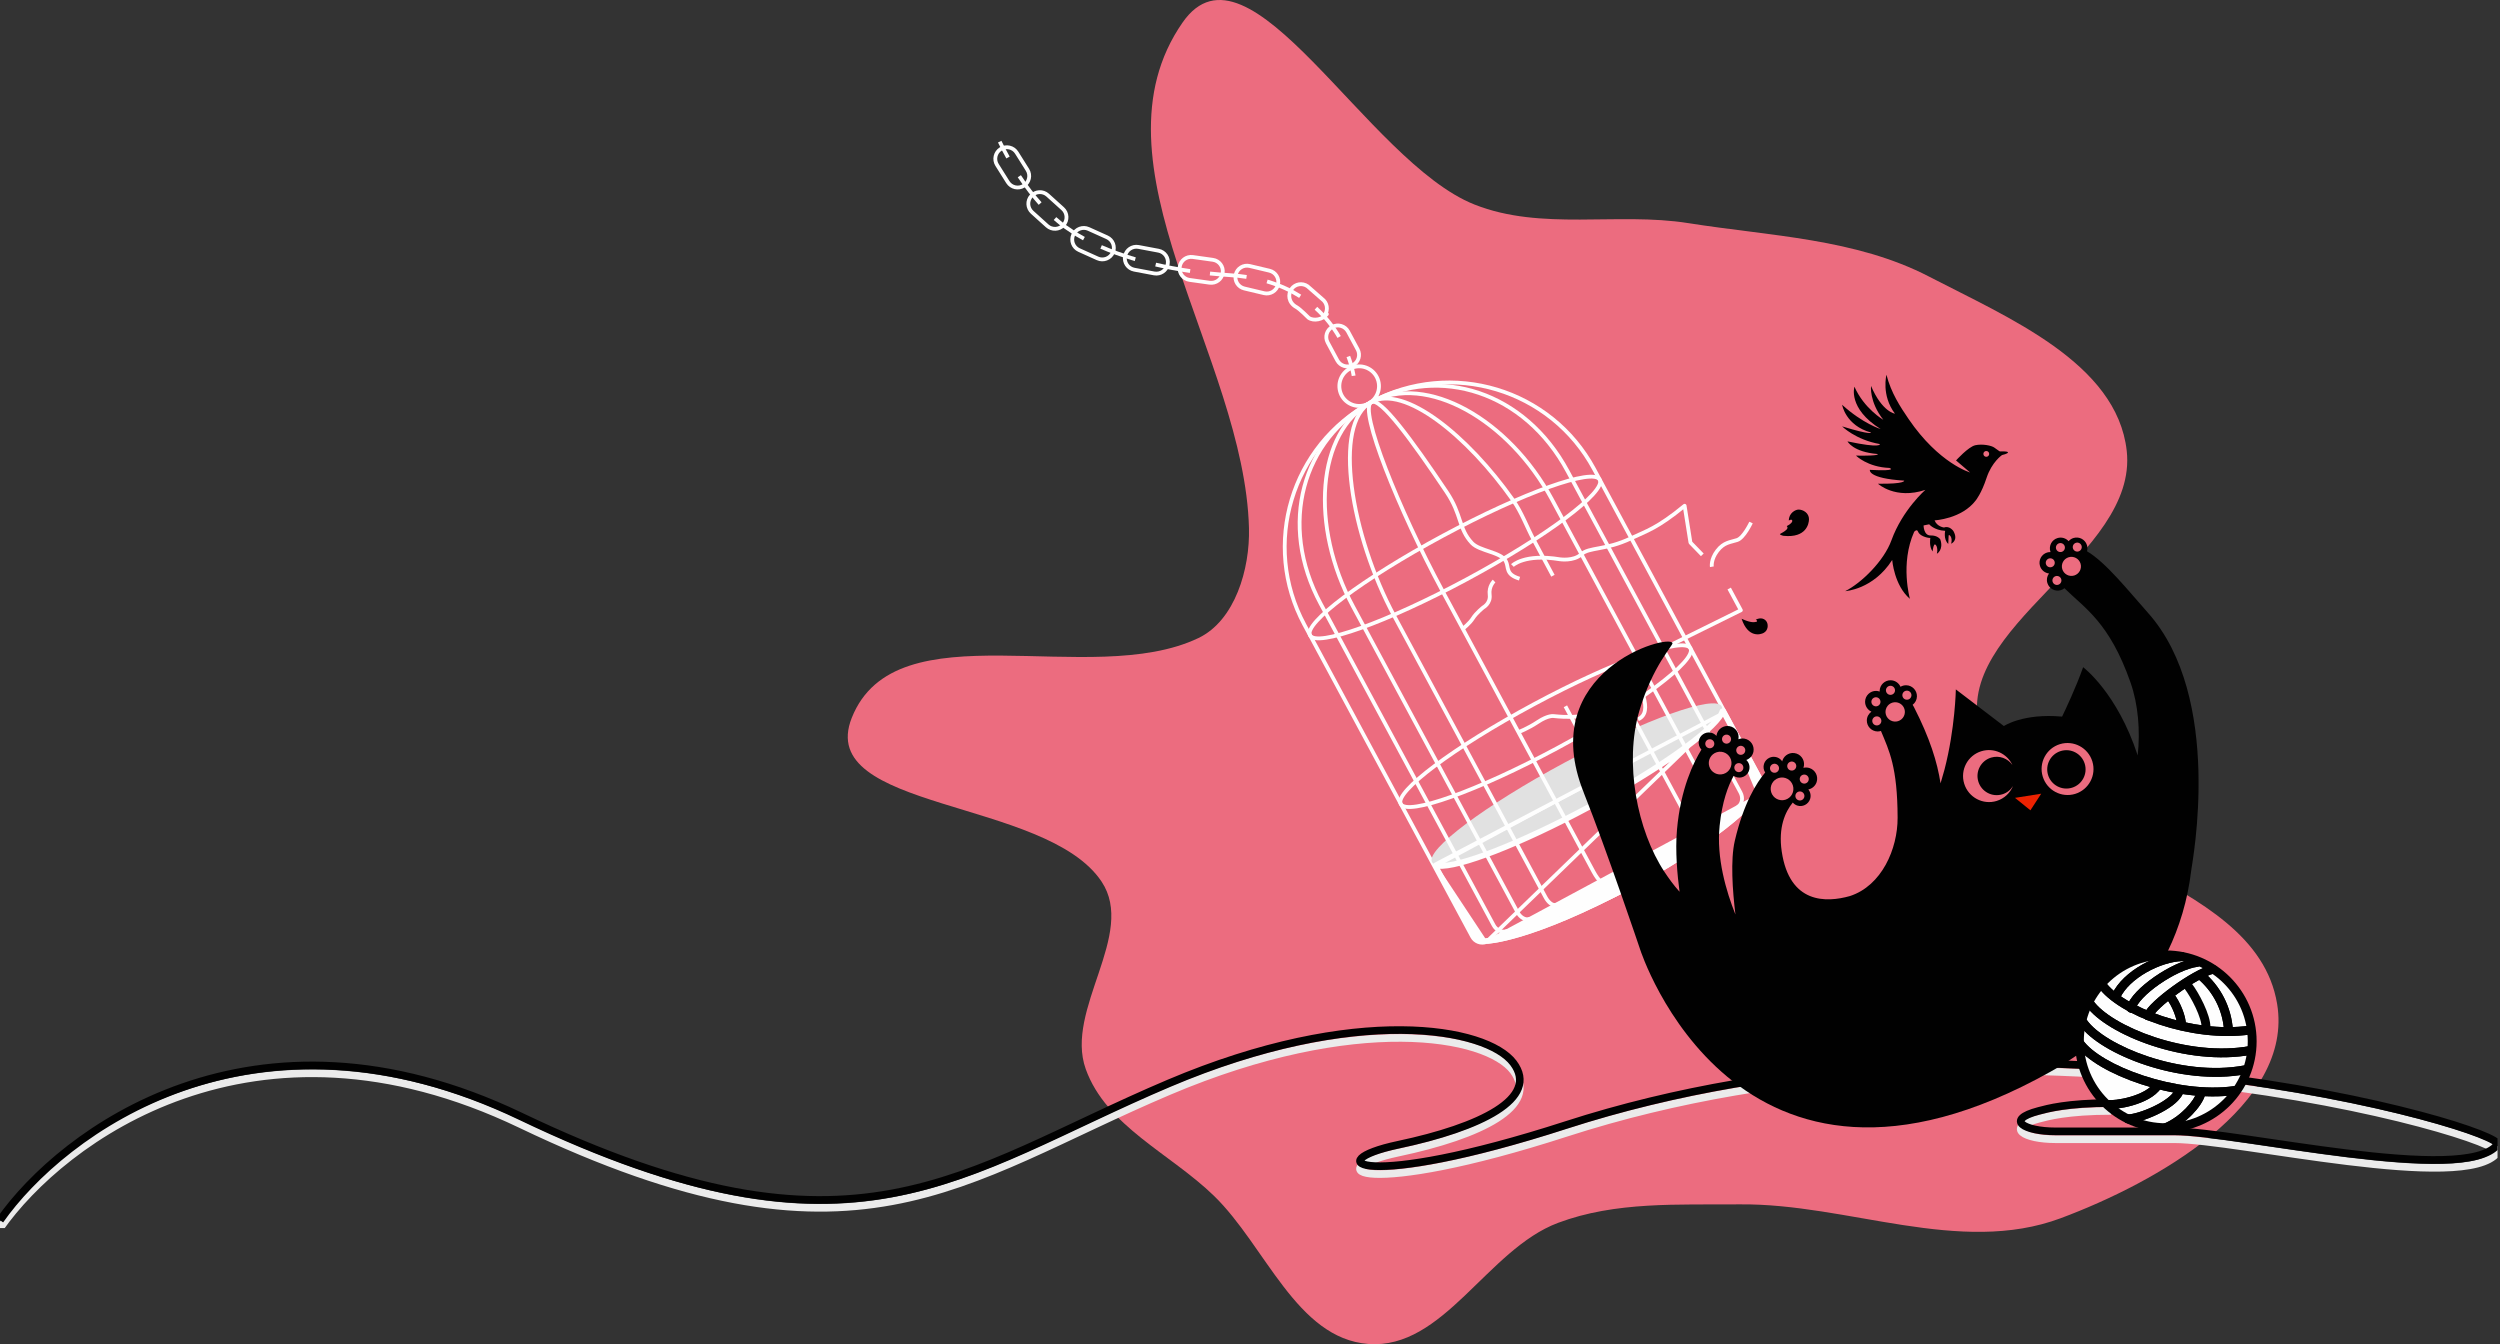 <svg width="982" height="528" viewBox="0 0 982 528" fill="none" xmlns="http://www.w3.org/2000/svg">
<rect x="0" y="0" width="982" height="528" fill="#333333" stroke="none"/>
<path fill-rule="evenodd" clip-rule="evenodd" d="M579.154 80.332C605.522 90.796 635.2 83.206 663.219 87.653C695.39 92.758 728.892 93.669 757.8 108.681C788.654 124.704 831.515 142.508 835.376 177.056C839.988 218.32 766.748 246.17 777.642 286.236C791.68 337.864 885.722 341.543 894.453 394.328C901.016 434.01 847.13 464.452 809.444 478.516C769.726 493.339 725.853 472.679 683.46 473.071C659.314 473.293 634.61 471.851 612.003 480.338C584.159 490.792 567.064 530.222 537.412 527.902C509.284 525.701 497.109 489.447 476.892 469.768C459.811 453.141 434.505 442.357 426.473 419.915C418.102 396.527 446.472 366.966 432.699 346.293C410.83 313.465 320.005 318.621 334.573 281.965C351.918 238.323 428.33 270.867 470.716 250.637C485.129 243.757 491.006 223.46 490.598 207.496C488.879 140.148 426.04 64.094 464.541 8.807C490.496 -28.464 536.936 63.578 579.154 80.332Z" fill="#EC6C7F"/>
<g clip-path="url(#clip0_4012_3454)">
<path d="M0 482.389C24.305 447.786 99.239 391.184 204.533 441.606C336.15 504.635 376.585 463.643 459.117 428.63C532.65 397.435 583.938 406.683 594.443 420.597C604.947 434.511 581.466 445.932 549.334 452.729C517.202 459.526 534.922 470.937 615.143 445.005C790.015 388.476 985.478 446.848 980.954 452.729C968.595 468.795 878.687 447.487 853.971 447.487H807.317C795.268 447.487 787.235 443.015 800.829 439.454C804.228 438.564 811.952 436.365 829.254 436.365" stroke="#EBEBEB" stroke-width="3"/>
<path d="M0 479.3C24.305 444.696 99.239 388.094 204.533 438.517C336.15 501.545 376.585 460.553 459.117 425.54C532.65 394.346 583.938 403.594 594.443 417.507C604.947 431.421 581.466 442.842 549.334 449.64C517.202 456.437 534.922 467.848 615.143 441.915C790.015 385.386 985.478 443.759 980.954 449.64C968.595 465.706 878.687 444.398 853.971 444.398H807.317C795.268 444.398 787.235 439.925 800.829 436.365C804.228 435.475 811.952 433.275 829.254 433.275" stroke="#010101" stroke-width="3"/>
<path d="M690.71 312.563C690.71 312.563 680.23 326.986 641.427 347.839C600.626 369.771 583.858 369.987 583.858 369.987C581.748 370.805 579.345 369.916 578.281 367.917L512.343 245.358C495.459 213.958 507.231 174.834 538.654 157.941C570.08 141.062 609.229 152.816 626.126 184.214L692.066 306.787C693.144 308.783 692.559 311.259 690.726 312.575L690.71 312.563Z" stroke="#FEFEFE" stroke-width="1.5" stroke-miterlimit="10" stroke-linejoin="round"/>
<path d="M624.006 316.638C655.427 299.752 678.829 282.216 676.276 277.47C673.723 272.724 646.182 282.566 614.761 299.452C583.34 316.338 559.938 333.874 562.491 338.62C565.044 343.366 592.586 333.524 624.006 316.638Z" fill="#E1E1E1"/>
<path d="M673.994 321.557C673.994 321.557 667.947 333.599 641.287 347.918C613.259 362.99 600.587 360.992 600.587 360.992C599.091 361.473 597.165 360.339 596.086 358.343L531.449 238.203C514.565 206.803 517.068 169.539 538.654 157.941C560.24 146.343 592.737 164.808 609.619 196.194L674.258 316.348C675.337 318.344 675.211 320.564 673.994 321.557Z" stroke="#FEFEFE" stroke-width="1.5" stroke-miterlimit="10" stroke-linejoin="round"/>
<path d="M682.818 316.803C682.818 316.803 674.427 330.105 641.364 347.878C606.583 366.571 591.749 365.748 591.749 365.748C589.92 366.408 587.748 365.398 586.684 363.399L518.787 237.205C501.904 205.806 511.867 172.337 538.654 157.941C565.427 143.547 598.88 153.697 615.764 185.097L683.661 311.291C684.739 313.287 684.371 315.644 682.832 316.801L682.818 316.803Z" stroke="#FEFEFE" stroke-width="1.5" stroke-miterlimit="10" stroke-linejoin="round"/>
<path d="M535.136 159.351C539.379 158.658 542.257 154.66 541.566 150.421C540.874 146.181 536.874 143.305 532.631 143.998C528.388 144.69 525.51 148.688 526.202 152.928C526.893 157.167 530.893 160.043 535.136 159.351Z" stroke="#FEFEFE" stroke-width="1.5" stroke-miterlimit="10" stroke-linejoin="round"/>
<path d="M633.694 267.314L663.252 322.251C664.331 324.247 664.502 326.322 663.654 327.101C663.654 327.101 660.334 337.667 641.183 347.963C621.044 358.782 610.898 355.438 610.898 355.438C609.787 355.717 608.141 354.426 607.077 352.428L547.655 241.963C530.771 210.563 523.139 166.265 538.652 157.927C551.59 150.971 576.537 171.239 594.265 196.374C597.783 201.369 599.672 206.881 602.473 212.091L609.992 226.152" stroke="#FEFEFE" stroke-width="1.5" stroke-miterlimit="10" stroke-linejoin="round"/>
<path d="M614.89 277.428L644.448 332.365C645.526 334.361 646.184 336.175 646.002 336.595C646.002 336.595 647.359 344.658 641.031 348.057C634.369 351.637 628.566 345.956 628.566 345.956C628.107 345.878 626.962 344.324 625.883 342.328L566.461 231.863C549.578 200.463 533.529 160.685 538.652 157.927C542.213 156.01 554.527 172.811 568.225 193.23C574.336 202.327 572.832 207.627 578.177 213.313C581.177 216.499 589.504 216.811 591.452 220.378C592.782 222.807 591.144 225.58 596.874 227.305" stroke="#FEFEFE" stroke-width="1.5" stroke-miterlimit="10" stroke-linejoin="round"/>
<path d="M576.097 227.585C607.518 210.699 630.92 193.163 628.367 188.417C625.814 183.672 598.272 193.513 566.851 210.4C535.43 227.286 512.028 244.822 514.581 249.567C517.135 254.313 544.676 244.471 576.097 227.585Z" stroke="#FEFEFE" stroke-width="1.5" stroke-miterlimit="10" stroke-linejoin="round"/>
<path d="M611.738 293.836C643.159 276.95 666.561 259.414 664.008 254.668C661.455 249.922 633.913 259.764 602.492 276.65C571.071 293.536 547.669 311.072 550.223 315.818C552.776 320.564 580.317 310.722 611.738 293.836Z" stroke="#FEFEFE" stroke-width="1.5" stroke-miterlimit="10" stroke-linejoin="round"/>
<path d="M395.944 61.873C394.859 59.92 393.768 57.843 392.683 55.639" stroke="#FEFEFE" stroke-width="1.5" stroke-miterlimit="10" stroke-linejoin="round"/>
<path d="M408.566 79.962C406.039 77.116 403.26 73.573 400.39 69.224" stroke="#FEFEFE" stroke-width="1.5" stroke-miterlimit="10" stroke-linejoin="round"/>
<path d="M425.763 93.725C421.881 91.629 420.024 90.15 420.024 90.15C420.024 90.15 417.828 88.907 414.403 85.846" stroke="#FEFEFE" stroke-width="1.5" stroke-miterlimit="10" stroke-linejoin="round"/>
<path d="M445.936 101.822C440.609 100.255 436.154 98.573 432.511 96.996" stroke="#FEFEFE" stroke-width="1.5" stroke-miterlimit="10" stroke-linejoin="round"/>
<path d="M467.483 106.466C462.56 105.752 458.057 104.885 453.943 103.927" stroke="#FEFEFE" stroke-width="1.5" stroke-miterlimit="10" stroke-linejoin="round"/>
<path d="M489.64 108.782C487.538 108.457 485.34 108.217 483.045 108.076C480.356 107.902 477.772 107.697 475.277 107.436" stroke="#FEFEFE" stroke-width="1.5" stroke-miterlimit="10" stroke-linejoin="round"/>
<path d="M510.708 116.386C507.041 114.06 502.741 112.047 497.705 110.557" stroke="#FEFEFE" stroke-width="1.5" stroke-miterlimit="10" stroke-linejoin="round"/>
<path d="M526.01 132.366C523.841 128.64 520.898 124.692 516.896 121.085" stroke="#FEFEFE" stroke-width="1.5" stroke-miterlimit="10" stroke-linejoin="round"/>
<path d="M531.702 147.616C531.702 147.616 531.293 144.508 529.629 140.032" stroke="#FEFEFE" stroke-width="1.5" stroke-miterlimit="10" stroke-linejoin="round"/>
<path d="M523.367 128.388L523.355 128.395C521.148 129.581 520.32 132.331 521.507 134.537L525.283 141.556C526.47 143.762 529.222 144.588 531.429 143.402L531.441 143.396C533.649 142.209 534.476 139.459 533.29 137.254L529.513 130.234C528.327 128.028 525.575 127.202 523.367 128.388Z" stroke="#FEFEFE" stroke-width="1.5" stroke-miterlimit="10" stroke-linejoin="round"/>
<path d="M485.407 107.842L485.404 107.856C484.823 110.292 486.328 112.737 488.766 113.318L496.525 115.164C498.963 115.745 501.41 114.24 501.991 111.803L501.995 111.79C502.576 109.354 501.071 106.908 498.633 106.328L490.874 104.481C488.436 103.901 485.989 105.406 485.407 107.842Z" stroke="#FEFEFE" stroke-width="1.5" stroke-miterlimit="10" stroke-linejoin="round"/>
<path d="M463.39 104.812L463.388 104.826C463.04 107.306 464.769 109.599 467.251 109.947L475.149 111.054C477.631 111.402 479.926 109.674 480.275 107.193L480.276 107.18C480.625 104.7 478.896 102.407 476.414 102.059L468.516 100.951C466.034 100.604 463.739 102.332 463.39 104.812Z" stroke="#FEFEFE" stroke-width="1.5" stroke-miterlimit="10" stroke-linejoin="round"/>
<path d="M441.913 100.622L441.91 100.635C441.447 103.097 443.068 105.467 445.531 105.93L453.369 107.403C455.832 107.865 458.205 106.245 458.668 103.783L458.671 103.77C459.134 101.309 457.514 98.938 455.051 98.475L447.212 97.003C444.749 96.54 442.377 98.16 441.913 100.622Z" stroke="#FEFEFE" stroke-width="1.5" stroke-miterlimit="10" stroke-linejoin="round"/>
<path d="M421.58 92.203L421.574 92.216C420.542 94.498 421.557 97.184 423.842 98.215L431.11 101.494C433.394 102.525 436.082 101.51 437.114 99.227L437.12 99.214C438.152 96.932 437.136 94.246 434.852 93.215L427.583 89.936C425.299 88.905 422.611 89.92 421.58 92.203Z" stroke="#FEFEFE" stroke-width="1.5" stroke-miterlimit="10" stroke-linejoin="round"/>
<path d="M405.104 76.963L405.095 76.973C403.415 78.832 403.561 81.7 405.421 83.378L411.34 88.719C413.2 90.397 416.069 90.251 417.749 88.392L417.758 88.382C419.438 86.523 419.292 83.655 417.433 81.977L411.514 76.636C409.654 74.957 406.784 75.104 405.104 76.963Z" stroke="#FEFEFE" stroke-width="1.5" stroke-miterlimit="10" stroke-linejoin="round"/>
<path d="M393.088 58.529L393.077 58.536C390.954 59.868 390.313 62.667 391.645 64.788L395.885 71.538C397.217 73.66 400.018 74.299 402.141 72.968L402.153 72.96C404.275 71.629 404.916 68.829 403.584 66.708L399.344 59.958C398.012 57.837 395.211 57.197 393.088 58.529Z" stroke="#FEFEFE" stroke-width="1.5" stroke-miterlimit="10" stroke-linejoin="round"/>
<path d="M520.354 123.751L521.187 123.392C519.737 125.439 516.07 126.274 514.022 124.826C514.022 124.826 510.634 121.396 509.242 120.635C506.06 118.898 505.825 115.581 507.289 113.532C508.738 111.486 511.573 111.009 513.62 112.457L519.293 117.421C521.341 118.87 521.817 121.702 520.367 123.748L520.354 123.751Z" stroke="#FEFEFE" stroke-width="1.5" stroke-miterlimit="10" stroke-linejoin="round"/>
<path d="M586.882 228.239C586.882 228.239 584.705 230.265 585.143 233.633C585.581 237 582.647 238.579 582.647 238.579C582.647 238.579 579.868 240.759 578.577 242.836C577.285 244.912 574.585 246.982 574.585 246.982" stroke="#FEFEFE" stroke-width="1.5" stroke-miterlimit="10" stroke-linejoin="round"/>
<path d="M594.079 222.135C594.079 222.135 598.753 217.39 612.699 219.682C612.699 219.682 618.147 220.533 621.168 217.701C624.189 214.869 630.481 216.279 640.737 211.417C646.763 208.554 650.881 207.576 661.717 198.665L664.008 213.134L668.666 217.943" stroke="#FEFEFE" stroke-width="1.5" stroke-miterlimit="10" stroke-linejoin="round"/>
<path d="M687.803 205.255C687.803 205.255 685.001 211.226 682.387 212.112C679.773 212.998 677.157 212.938 674.541 216.372C671.924 219.806 672.412 222.623 672.412 222.623" stroke="#FEFEFE" stroke-width="1.5" stroke-miterlimit="10" stroke-linejoin="round"/>
<path d="M679.227 231.174L683.809 239.699L643.685 259.544C643.685 259.544 641.173 259.522 642.189 263.951C643.204 268.38 649.969 279.696 643.423 282.532" stroke="#FEFEFE" stroke-width="1.5" stroke-miterlimit="10" stroke-linejoin="round"/>
<path d="M625.336 280.221C625.336 280.221 621.198 282.441 610.264 281.274C610.264 281.274 608.15 280.867 604.102 283.56C600.055 286.253 596.426 287.583 596.426 287.583" stroke="#FEFEFE" stroke-width="1.5" stroke-miterlimit="10" stroke-linejoin="round"/>
<path d="M676.632 280.281C676.618 280.334 676.598 280.385 676.572 280.434C675.603 282.286 673.516 284.595 670.592 287.214C667.649 289.849 663.794 292.852 659.215 296.087C650.056 302.558 637.959 309.984 624.371 317.284C610.784 324.584 597.916 330.574 587.464 334.642C582.239 336.676 577.607 338.233 573.784 339.233C569.988 340.227 566.909 340.692 564.828 340.479M676.632 280.281L583.855 369.974M676.632 280.281C676.684 280.177 676.733 280.073 676.78 279.968M676.632 280.281L563.865 339.542C564.17 339.631 564.517 339.694 564.904 339.733C572.655 340.529 596.883 331.201 624.016 316.623C651.15 302.046 672.296 286.983 675.908 280.086L675.903 280.059C676.081 279.718 676.217 279.396 676.31 279.094L676.78 279.968M564.828 340.479C564.661 340.462 564.496 340.441 564.334 340.414L578.939 367.548C578.939 367.548 578.939 367.548 578.939 367.548C579.839 369.215 581.831 369.954 583.584 369.274C583.668 369.242 583.756 369.225 583.845 369.224C583.845 369.224 583.846 369.224 583.846 369.224M564.828 340.479C564.828 340.479 564.827 340.479 564.827 340.479L564.904 339.733L564.829 340.479C564.829 340.479 564.829 340.479 564.828 340.479ZM583.846 369.224L583.855 369.974M583.846 369.224L583.845 369.224L583.845 369.224C583.845 369.224 583.846 369.224 583.855 369.974M583.846 369.224L583.851 369.224L583.88 369.223C583.908 369.222 583.953 369.22 584.015 369.217C584.138 369.21 584.328 369.198 584.588 369.175C585.108 369.128 585.904 369.036 586.992 368.857C589.167 368.5 592.506 367.795 597.124 366.406C606.36 363.628 620.706 358.112 641.07 347.165L641.407 347.793L641.07 347.165C660.433 336.759 672.711 327.967 680.138 321.791C683.851 318.703 686.352 316.269 687.919 314.614C688.703 313.786 689.253 313.153 689.605 312.73C689.781 312.519 689.908 312.36 689.989 312.256C690.03 312.204 690.059 312.166 690.077 312.141L690.097 312.115L690.101 312.109L690.101 312.109M583.855 369.974C583.855 369.974 600.624 369.758 641.425 347.826C680.228 326.972 690.708 312.55 690.708 312.55M690.101 312.109L690.708 312.55M690.101 312.109C690.101 312.109 690.101 312.109 690.101 312.109M690.101 312.109L690.101 312.109M690.708 312.55C690.101 312.109 690.101 312.109 690.101 312.109M690.708 312.55C692.541 311.234 693.127 308.758 692.049 306.762L677.111 279C677.037 279.321 676.923 279.646 676.78 279.968M690.101 312.109C690.149 312.044 690.206 311.987 690.271 311.941C691.8 310.843 692.286 308.78 691.389 307.118L691.388 307.117L676.78 279.968" fill="#FEFEFE" stroke="#FEFEFE" stroke-width="1.5" stroke-linejoin="round"/>
<path d="M710.582 203.977C710.582 201.476 708.258 200.157 706.47 200.157C705.26 200.157 702.647 201.517 702.647 204.472C702.647 204.472 703.706 203.771 703.967 204.389C704.297 205.187 702.757 206.176 701.836 206.657C701.836 206.657 702.592 207.262 701.67 208.114C700.9 208.828 700.103 209.227 699.223 209.721C698.824 209.941 700.158 210.436 700.612 210.477C709.509 211.384 710.568 205.681 710.568 203.977H710.582Z" fill="#010101"/>
<path d="M692.772 248.595C694.491 247.675 694.656 245.545 693.996 244.322C693.336 243.099 691.699 242.329 689.664 243.415C689.664 243.415 690.503 243.772 690.049 244.198C690.049 244.198 689.472 244.349 688.976 244.39C687.175 244.541 684.094 243.044 684.094 243.044C686.652 250.725 691.534 249.269 692.758 248.609L692.772 248.595Z" fill="#010101"/>
<path d="M785.656 177.388C785.656 177.388 784.597 176.783 783.455 175.876C782.314 174.969 778.614 174.282 775.892 174.887C773.169 175.491 768.328 180.865 768.328 180.865L773.856 185.592C773.856 185.592 761.617 182.074 749.708 164.608C746.435 159.812 742.818 154.315 741.003 147.211C741.003 147.211 738.885 155.222 744.331 162.492C744.331 162.492 739.339 161.887 734.938 151.594C734.938 151.594 734.182 157.792 739.779 164.91C739.779 164.91 732.215 160.527 728.42 151.897C728.42 151.897 725.697 160.375 738.72 168.538C738.72 168.538 731.762 166.422 723.579 159.001C723.579 159.001 724.941 167.164 734.938 169.899C734.938 169.899 735.392 171.108 723.579 167.48C723.579 167.48 728.874 172.771 738.417 174.433C738.417 174.433 739.174 176.247 725.697 173.375C725.697 173.375 727.815 177.553 737.51 178.336C737.51 178.336 739.023 179.119 729.025 178.968C729.025 178.968 733.563 183.503 742.199 183.805C742.199 183.805 745.981 185.166 734.484 184.561C734.484 184.561 733.426 187.887 747.961 188.794C747.961 188.794 748.566 190.154 737.661 190.003C737.661 190.003 744.468 196.352 756.281 192.421C756.281 192.421 747.274 200.282 742.956 212.237C740.013 220.372 731.143 229.03 724.789 232.204C724.789 232.204 735.846 231.6 743.258 219.946C743.258 219.946 744.015 229.937 750.217 235.227C750.217 235.227 746.284 221.458 751.881 208.898C751.881 208.898 752.953 207.606 753.393 208.815C753.998 210.478 756.873 211.317 758.234 211.317C758.234 211.317 757.629 214.642 759.142 216.607C759.142 216.607 759.293 214.793 759.747 214.037C760.201 213.282 761.411 214.944 760.806 217.514C760.806 217.514 763.529 216.003 762.167 211.921C762.167 211.921 761.177 210.258 758.385 210.327C755.58 210.41 755.58 206.397 755.58 206.397L757.78 205.943C757.78 205.943 759.678 208.293 764.065 208.513C764.065 208.513 763.309 211.839 765.275 213.653C765.275 213.653 765.426 211.152 765.426 210.396C765.426 209.64 767.173 210.849 766.416 213.57C766.416 213.57 769.373 212.361 767.324 208.651C767.324 208.651 765.853 206.383 763.611 207.208C763.611 207.208 760.888 206.905 759.898 204.404C759.898 204.404 770.57 203.868 776.098 196.53C776.098 196.53 778.298 193.878 780.333 187.681C782.383 181.483 786.384 178.748 786.384 178.748C786.384 178.748 788.805 178.212 788.736 177.69C788.667 177.168 785.628 177.305 785.628 177.305L785.656 177.388ZM780.21 179.435C779.577 179.435 779.068 178.927 779.068 178.295C779.068 177.663 779.577 177.154 780.21 177.154C780.842 177.154 781.351 177.663 781.351 178.295C781.351 178.927 780.842 179.435 780.21 179.435Z" fill="#010101"/>
<path d="M622.085 311.343C630.978 333.523 644.237 372.913 644.237 372.913C644.237 372.913 681.713 490.252 805.476 420.945C819.081 413.331 854.977 390.216 860.747 341.67C861.111 338.634 873.51 273.999 843.645 240.625C836.379 232.506 827.3 220.949 819.773 216.539C819.988 215.782 820.007 214.951 819.754 214.138C819.072 211.905 816.706 210.644 814.471 211.326C813.695 211.559 813.05 212.008 812.554 212.578C811.488 211.391 809.805 210.859 808.178 211.354C805.944 212.036 804.691 214.4 805.373 216.633C805.401 216.707 805.439 216.782 805.467 216.857C805.018 216.847 804.56 216.885 804.111 217.025C801.876 217.707 800.623 220.071 801.306 222.304C801.811 223.958 803.232 225.069 804.85 225.266C804.083 226.303 803.793 227.676 804.204 229.003C804.887 231.236 807.253 232.497 809.487 231.815C810.03 231.647 810.507 231.385 810.918 231.049C818.875 238.934 828.544 244.335 836.875 268.103C839.886 276.699 840.737 287.032 839.68 296.74C831.648 272.074 818.258 262.077 818.258 262.077C815.378 270.196 811.255 278.866 809.992 281.482C794.639 280.1 787.121 285.192 787.121 285.192L768.252 270.794C768.252 270.794 768.009 286.07 763.792 302.317C763.333 303.924 762.829 305.737 762.249 307.699C760.987 299.412 758.032 289.91 751.776 277.689C751.617 277.381 751.44 277.138 751.281 276.848C752.281 276.082 752.945 274.896 752.973 273.541C753.02 271.177 751.131 269.215 748.765 269.168C747.943 269.15 747.185 269.383 746.521 269.766C745.867 268.29 744.408 267.244 742.688 267.206C740.322 267.16 738.368 269.047 738.321 271.411C738.321 271.495 738.34 271.569 738.34 271.654C737.91 271.504 737.461 271.392 736.975 271.383C734.609 271.336 732.655 273.223 732.608 275.587C732.58 277.334 733.599 278.857 735.095 279.548C734.029 280.315 733.318 281.538 733.29 282.949C733.244 285.313 735.132 287.275 737.498 287.322C737.966 287.322 738.405 287.247 738.835 287.116C742.061 294.88 745.334 301.224 745.381 321.228C745.409 333.448 739.153 347.911 726.633 351.975C717.348 354.591 702.92 355.096 699.863 334.457C698.451 324.927 701.246 318.864 704.201 315.239C704.659 315.762 705.248 316.182 705.95 316.416C708.054 317.107 710.316 315.958 711.008 313.856C711.448 312.52 711.139 311.118 710.316 310.1C711.784 309.792 713.065 308.736 713.57 307.204C714.318 304.915 713.075 302.448 710.784 301.691C709.97 301.43 709.148 301.42 708.371 301.607C708.381 301.57 708.399 301.542 708.418 301.504C709.166 299.215 707.923 296.749 705.632 295.992C703.341 295.235 700.872 296.487 700.124 298.776C700.087 298.879 700.078 298.982 700.059 299.085C699.582 298.356 698.871 297.767 697.974 297.468C695.87 296.777 693.607 297.926 692.915 300.028C692.522 301.224 692.737 302.457 693.364 303.438C690.054 307.363 684.883 315.435 681.433 330.262C679.684 337.783 680.535 349.798 681.676 359.207C678.057 350.154 674.158 336.999 675.467 324.386C676.458 314.8 678.815 308.615 680.975 304.756C681.423 305.055 681.938 305.279 682.508 305.382C684.687 305.774 686.772 304.317 687.155 302.14C687.398 300.757 686.903 299.412 685.949 298.515C687.361 298.001 688.474 296.786 688.764 295.198C689.184 292.825 687.604 290.554 685.229 290.134C684.387 289.985 683.565 290.097 682.835 290.396C682.835 290.358 682.854 290.33 682.863 290.293C683.284 287.92 681.704 285.649 679.329 285.229C676.954 284.809 674.691 286.388 674.261 288.761C674.242 288.863 674.252 288.976 674.233 289.078C673.653 288.424 672.868 287.938 671.942 287.77C669.763 287.378 667.678 288.835 667.295 291.012C667.061 292.302 667.491 293.554 668.323 294.441C665.182 299.496 660.142 309.857 658.72 325.899C657.972 334.345 658.879 343.912 659.73 350.284C657.346 347.622 655.42 344.921 653.849 342.548C642.984 326.133 637.99 299.599 643.891 279.39C649.108 261.516 657.224 253.519 656.953 252.613C655.756 248.688 602.945 263.535 622.104 311.343H622.085Z" fill="#010101"/>
<path d="M801.792 311.763L791.488 313.398L797.547 318.294L801.792 311.763Z" fill="#ED2201"/>
<path d="M786.495 312.006C782.511 313.221 778.304 310.978 777.088 306.998C775.873 303.018 778.107 298.804 782.091 297.59C785.307 296.609 788.673 297.879 790.487 300.514C788.365 295.983 783.203 293.572 778.285 295.077C772.908 296.721 769.879 302.429 771.534 307.82C773.189 313.211 778.883 316.257 784.269 314.613C787.289 313.688 789.571 311.483 790.693 308.773C789.767 310.268 788.318 311.455 786.504 312.006H786.495Z" fill="#EC6C7F"/>
<path d="M821.877 299.094C820.222 293.703 814.527 290.657 809.141 292.302C803.765 293.946 800.735 299.655 802.39 305.046C804.045 310.436 809.74 313.482 815.126 311.838C820.502 310.193 823.532 304.485 821.877 299.094ZM813.882 309.418C809.899 310.633 805.691 308.39 804.475 304.41C803.26 300.43 805.495 296.216 809.478 295.002C813.461 293.787 817.669 296.03 818.885 300.01C820.1 303.99 817.865 308.203 813.882 309.418Z" fill="#EC6C7F"/>
<path d="M676.979 304.012C679.335 303.292 680.659 300.796 679.938 298.438C679.216 296.079 676.721 294.75 674.366 295.47C672.01 296.19 670.685 298.685 671.407 301.044C672.129 303.402 674.623 304.731 676.979 304.012Z" fill="#EC6C7F"/>
<path d="M672.127 293.84C673.066 293.553 673.594 292.561 673.307 291.623C673.02 290.686 672.027 290.158 671.088 290.445C670.15 290.731 669.622 291.724 669.909 292.661C670.196 293.599 671.189 294.126 672.127 293.84Z" fill="#EC6C7F"/>
<path d="M678.705 292.033C679.644 291.747 680.172 290.754 679.885 289.817C679.598 288.879 678.605 288.352 677.666 288.638C676.728 288.925 676.2 289.917 676.487 290.855C676.774 291.792 677.767 292.32 678.705 292.033Z" fill="#EC6C7F"/>
<path d="M684.291 296.424C685.229 296.137 685.757 295.145 685.47 294.207C685.183 293.27 684.19 292.742 683.252 293.029C682.314 293.315 681.786 294.308 682.072 295.245C682.359 296.183 683.352 296.71 684.291 296.424Z" fill="#EC6C7F"/>
<path d="M683.534 303.215C684.473 302.929 685.001 301.936 684.714 300.999C684.427 300.061 683.434 299.533 682.495 299.82C681.557 300.107 681.029 301.099 681.316 302.037C681.603 302.974 682.596 303.502 683.534 303.215Z" fill="#EC6C7F"/>
<path d="M701.293 314.135C703.649 313.415 704.974 310.92 704.252 308.561C703.53 306.202 701.035 304.873 698.68 305.593C696.324 306.313 695 308.808 695.721 311.167C696.443 313.526 698.938 314.854 701.293 314.135Z" fill="#EC6C7F"/>
<path d="M697.548 303.473C698.486 303.186 699.014 302.194 698.727 301.256C698.44 300.318 697.447 299.791 696.509 300.077C695.57 300.364 695.042 301.356 695.329 302.294C695.616 303.232 696.609 303.759 697.548 303.473Z" fill="#EC6C7F"/>
<path d="M704.319 302.607C705.257 302.321 705.786 301.328 705.499 300.391C705.212 299.453 704.219 298.926 703.28 299.212C702.342 299.499 701.814 300.491 702.101 301.429C702.388 302.366 703.381 302.894 704.319 302.607Z" fill="#EC6C7F"/>
<path d="M709.231 307.723C710.169 307.436 710.697 306.444 710.41 305.507C710.123 304.569 709.13 304.041 708.192 304.328C707.254 304.615 706.725 305.607 707.012 306.545C707.299 307.482 708.292 308.01 709.231 307.723Z" fill="#EC6C7F"/>
<path d="M707.522 314.35C708.46 314.063 708.988 313.071 708.701 312.133C708.414 311.195 707.421 310.668 706.483 310.954C705.545 311.241 705.016 312.233 705.303 313.171C705.59 314.109 706.583 314.636 707.522 314.35Z" fill="#EC6C7F"/>
<path d="M808.477 229.688C809.41 229.403 809.936 228.416 809.65 227.483C809.365 226.55 808.377 226.025 807.443 226.311C806.51 226.596 805.985 227.583 806.27 228.516C806.555 229.448 807.543 229.973 808.477 229.688Z" fill="#EC6C7F"/>
<path d="M805.861 222.755C806.794 222.47 807.32 221.483 807.034 220.55C806.749 219.618 805.761 219.093 804.828 219.378C803.894 219.663 803.369 220.65 803.654 221.583C803.94 222.516 804.928 223.04 805.861 222.755Z" fill="#EC6C7F"/>
<path d="M809.847 216.77C810.78 216.485 811.306 215.498 811.02 214.566C810.735 213.633 809.747 213.108 808.814 213.393C807.88 213.678 807.355 214.665 807.64 215.598C807.926 216.531 808.914 217.056 809.847 216.77Z" fill="#EC6C7F"/>
<path d="M816.462 216.591C817.396 216.306 817.921 215.319 817.636 214.386C817.35 213.454 816.362 212.929 815.429 213.214C814.496 213.499 813.97 214.486 814.256 215.419C814.541 216.352 815.529 216.876 816.462 216.591Z" fill="#EC6C7F"/>
<path d="M814.747 226.058C816.728 225.453 817.842 223.359 817.237 221.38C816.631 219.401 814.535 218.288 812.555 218.893C810.574 219.498 809.46 221.592 810.065 223.571C810.671 225.55 812.767 226.663 814.747 226.058Z" fill="#EC6C7F"/>
<path d="M737.737 284.874C738.68 284.586 739.211 283.588 738.923 282.646C738.634 281.703 737.636 281.173 736.693 281.461C735.749 281.749 735.218 282.747 735.507 283.689C735.795 284.632 736.794 285.162 737.737 284.874Z" fill="#EC6C7F"/>
<path d="M737.389 277.371C738.333 277.083 738.864 276.085 738.575 275.143C738.287 274.2 737.288 273.67 736.345 273.958C735.402 274.246 734.871 275.244 735.159 276.186C735.448 277.129 736.446 277.659 737.389 277.371Z" fill="#EC6C7F"/>
<path d="M743.103 272.863C744.047 272.574 744.577 271.577 744.289 270.634C744.001 269.692 743.002 269.161 742.059 269.449C741.116 269.738 740.585 270.735 740.873 271.678C741.162 272.62 742.16 273.151 743.103 272.863Z" fill="#EC6C7F"/>
<path d="M749.554 274.774C750.497 274.486 751.028 273.488 750.739 272.546C750.451 271.603 749.453 271.073 748.509 271.361C747.566 271.649 747.035 272.647 747.324 273.589C747.612 274.532 748.61 275.062 749.554 274.774Z" fill="#EC6C7F"/>
<path d="M745.544 283.273C747.554 282.659 748.685 280.534 748.071 278.525C747.456 276.517 745.329 275.387 743.319 276.001C741.309 276.615 740.178 278.74 740.792 280.749C741.407 282.757 743.534 283.887 745.544 283.273Z" fill="#EC6C7F"/>
<path d="M850.721 442.958C869.466 442.958 884.658 427.761 884.658 409.016C884.658 390.271 869.462 375.074 850.721 375.074C831.981 375.074 816.784 390.271 816.784 409.016C816.784 427.761 831.981 442.958 850.721 442.958Z" fill="#FEFEFE"/>
<path fill-rule="evenodd" clip-rule="evenodd" d="M824.488 385.156C825.276 384.607 826.362 384.8 826.911 385.588C828.572 387.97 831.481 390.474 835.389 392.847C839.275 395.206 844.053 397.376 849.33 399.133C859.907 402.654 872.343 404.45 883.497 402.897C884.447 402.762 885.329 403.428 885.46 404.378C885.59 405.333 884.928 406.211 883.978 406.346C872.172 407.994 859.191 406.085 848.236 402.442C842.751 400.618 837.731 398.345 833.584 395.828C829.464 393.324 826.105 390.519 824.061 387.588C823.511 386.8 823.705 385.714 824.493 385.165L824.488 385.156Z" fill="#010101"/>
<path fill-rule="evenodd" clip-rule="evenodd" d="M815.789 408.179C816.577 407.629 817.662 407.823 818.212 408.611C819.855 410.97 822.908 413.519 827.082 415.968C831.225 418.404 836.344 420.669 841.968 422.52C853.243 426.23 866.346 428.202 877.454 426.644C878.404 426.509 879.287 427.171 879.422 428.126C879.557 429.076 878.89 429.958 877.94 430.093C866.148 431.75 852.486 429.652 840.883 425.829C835.065 423.916 829.712 421.552 825.322 418.972C820.958 416.405 817.415 413.555 815.357 410.601C814.808 409.813 815.001 408.728 815.789 408.179Z" fill="#010101"/>
<path fill-rule="evenodd" clip-rule="evenodd" d="M819.81 392.64C820.598 392.09 821.683 392.284 822.233 393.072C823.88 395.44 826.96 398.066 831.197 400.605C835.403 403.127 840.622 405.5 846.412 407.409C858.016 411.231 871.713 413.136 883.911 410.858C884.856 410.678 885.766 411.304 885.942 412.245C886.117 413.19 885.496 414.1 884.55 414.275C871.614 416.693 857.3 414.658 845.322 410.709C839.32 408.732 833.863 406.26 829.405 403.581C824.984 400.929 821.427 397.998 819.378 395.058C818.828 394.27 819.022 393.185 819.81 392.635V392.64Z" fill="#010101"/>
<path fill-rule="evenodd" clip-rule="evenodd" d="M817.333 400.281C818.121 399.731 819.207 399.925 819.756 400.713C821.404 403.081 824.484 405.706 828.721 408.25C832.926 410.772 838.145 413.145 843.936 415.059C855.539 418.886 869.245 420.795 881.448 418.517C882.393 418.341 883.303 418.962 883.478 419.908C883.654 420.849 883.033 421.763 882.087 421.939C869.142 424.357 854.823 422.317 842.846 418.364C836.844 416.387 831.382 413.91 826.929 411.231C822.503 408.575 818.95 405.643 816.901 402.703C816.352 401.915 816.545 400.83 817.333 400.281Z" fill="#010101"/>
<path fill-rule="evenodd" clip-rule="evenodd" d="M858.813 375.745C858.84 376.709 858.083 377.506 857.12 377.533C853.04 377.646 847.826 379.271 843.13 381.95C838.42 384.643 834.502 388.241 832.737 392.077C832.337 392.95 831.301 393.333 830.427 392.932C829.554 392.532 829.171 391.496 829.572 390.622C831.76 385.868 836.362 381.802 841.401 378.929C846.453 376.038 852.225 374.183 857.02 374.052C857.98 374.025 858.781 374.786 858.808 375.745H858.813Z" fill="#010101"/>
<path fill-rule="evenodd" clip-rule="evenodd" d="M864.734 377.785C864.864 378.74 864.193 379.613 863.243 379.744C859.074 380.307 853.256 383.094 848.2 386.606C845.701 388.344 843.463 390.217 841.774 391.991C840.041 393.815 839.059 395.364 838.785 396.458C838.55 397.39 837.605 397.957 836.673 397.719C835.741 397.485 835.173 396.539 835.407 395.607C835.907 393.617 837.411 391.532 839.253 389.591C841.139 387.606 843.571 385.588 846.214 383.747C851.446 380.104 857.809 376.966 862.78 376.29C863.734 376.164 864.608 376.831 864.738 377.781L864.734 377.785Z" fill="#010101"/>
<path fill-rule="evenodd" clip-rule="evenodd" d="M870.862 380.325C871.087 381.257 870.515 382.198 869.583 382.427C868.03 382.801 865.823 383.792 863.275 385.215C860.762 386.624 858.025 388.398 855.449 390.262C852.869 392.131 850.478 394.062 848.641 395.782C847.723 396.642 846.962 397.435 846.39 398.119C845.8 398.831 845.494 399.335 845.381 399.623C845.034 400.519 844.026 400.965 843.13 400.618C842.234 400.267 841.788 399.263 842.139 398.367C842.459 397.548 843.044 396.701 843.715 395.895C844.408 395.062 845.278 394.17 846.264 393.243C848.236 391.397 850.748 389.371 853.409 387.443C856.075 385.516 858.925 383.666 861.573 382.18C864.193 380.716 866.733 379.537 868.759 379.046C869.691 378.821 870.632 379.388 870.862 380.325Z" fill="#010101"/>
<path fill-rule="evenodd" clip-rule="evenodd" d="M851.225 390.06C851.941 389.416 853.04 389.474 853.684 390.186C855.003 391.649 856.264 394.049 857.156 396.287C857.61 397.431 857.993 398.592 858.245 399.646C858.488 400.664 858.655 401.731 858.56 402.631C858.461 403.586 857.61 404.284 856.651 404.185C855.697 404.09 854.999 403.235 855.093 402.276C855.125 401.974 855.071 401.361 854.855 400.461C854.648 399.596 854.323 398.592 853.914 397.57C853.081 395.476 852 393.522 851.09 392.514C850.446 391.802 850.505 390.699 851.216 390.055L851.225 390.06Z" fill="#010101"/>
<path fill-rule="evenodd" clip-rule="evenodd" d="M862.906 381.856C863.518 381.113 864.617 381.009 865.355 381.621C868.768 384.449 871.569 387.939 873.586 391.888C875.603 395.832 876.792 400.15 877.085 404.572C877.148 405.531 876.423 406.359 875.464 406.422C874.505 406.485 873.676 405.761 873.613 404.801C873.352 400.853 872.289 396.994 870.488 393.473C868.687 389.947 866.184 386.831 863.135 384.305C862.397 383.688 862.293 382.594 862.906 381.856Z" fill="#010101"/>
<path fill-rule="evenodd" clip-rule="evenodd" d="M848.416 424.956C849.217 425.492 849.429 426.572 848.898 427.369C847.704 429.157 845.908 430.557 843.972 431.642C842.022 432.736 839.834 433.569 837.726 434.182C835.615 434.794 833.543 435.199 831.81 435.416C830.144 435.627 828.604 435.69 827.64 435.51C826.695 435.335 826.073 434.425 826.249 433.479C826.425 432.538 827.334 431.912 828.28 432.088C828.671 432.16 829.752 432.169 831.378 431.962C832.935 431.768 834.827 431.399 836.758 430.841C838.69 430.278 840.617 429.539 842.27 428.612C843.936 427.675 845.223 426.608 846.002 425.438C846.538 424.636 847.619 424.424 848.416 424.956Z" fill="#010101"/>
<path fill-rule="evenodd" clip-rule="evenodd" d="M856.579 427.293C857.453 427.689 857.84 428.725 857.444 429.598C856.651 431.341 855.102 432.894 853.369 434.209C851.604 435.551 849.487 436.762 847.349 437.784C845.205 438.806 842.99 439.653 841.013 440.252C839.077 440.837 837.231 441.22 835.862 441.22C834.903 441.22 834.12 440.441 834.12 439.477C834.12 438.513 834.899 437.739 835.862 437.739C836.713 437.739 838.168 437.473 840.009 436.919C841.81 436.379 843.859 435.596 845.849 434.646C847.844 433.691 849.74 432.597 851.262 431.44C852.815 430.26 853.833 429.13 854.274 428.157C854.67 427.279 855.706 426.896 856.579 427.293Z" fill="#010101"/>
<path fill-rule="evenodd" clip-rule="evenodd" d="M864.937 427.928C865.864 428.175 866.418 429.13 866.166 430.057C865.558 432.336 863.613 435.204 861.087 437.797C858.516 440.436 855.134 442.998 851.388 444.565C850.501 444.934 849.483 444.516 849.11 443.629C848.74 442.741 849.159 441.724 850.046 441.355C853.266 440.008 856.269 437.752 858.592 435.371C860.961 432.939 862.42 430.589 862.802 429.161C863.05 428.229 864.005 427.68 864.932 427.928H864.937Z" fill="#010101"/>
<path fill-rule="evenodd" clip-rule="evenodd" d="M850.721 376.822C832.94 376.822 818.522 391.235 818.522 409.021C818.522 426.806 832.94 441.219 850.721 441.219C868.502 441.219 882.92 426.806 882.92 409.021C882.92 391.235 868.502 376.822 850.721 376.822ZM815.042 409.016C815.042 389.312 831.017 373.336 850.721 373.336C870.425 373.336 886.401 389.312 886.401 409.016C886.401 428.72 870.425 444.696 850.721 444.696C831.017 444.696 815.042 428.72 815.042 409.016Z" fill="#010101"/>
<path fill-rule="evenodd" clip-rule="evenodd" d="M824.488 385.156C825.276 384.607 826.362 384.8 826.911 385.588C828.572 387.97 831.481 390.474 835.389 392.847C839.275 395.206 844.053 397.376 849.33 399.133C859.907 402.654 872.343 404.45 883.497 402.897C884.447 402.762 885.329 403.428 885.46 404.378C885.59 405.333 884.928 406.211 883.978 406.346C872.172 407.994 859.191 406.085 848.236 402.442C842.751 400.618 837.731 398.345 833.584 395.828C829.464 393.324 826.105 390.519 824.061 387.588C823.511 386.8 823.705 385.714 824.493 385.165L824.488 385.156Z" fill="#010101"/>
<path fill-rule="evenodd" clip-rule="evenodd" d="M815.789 408.179C816.577 407.629 817.662 407.823 818.212 408.611C819.855 410.97 822.908 413.519 827.082 415.968C831.225 418.404 836.344 420.669 841.968 422.52C853.243 426.23 866.346 428.202 877.454 426.644C878.404 426.509 879.287 427.171 879.422 428.126C879.557 429.076 878.89 429.958 877.94 430.093C866.148 431.75 852.486 429.652 840.883 425.829C835.065 423.916 829.712 421.552 825.322 418.972C820.958 416.405 817.415 413.555 815.357 410.601C814.808 409.813 815.001 408.728 815.789 408.179Z" fill="#010101"/>
<path fill-rule="evenodd" clip-rule="evenodd" d="M819.81 392.64C820.598 392.09 821.683 392.284 822.233 393.072C823.88 395.44 826.96 398.066 831.197 400.605C835.403 403.127 840.622 405.5 846.412 407.409C858.016 411.231 871.713 413.136 883.911 410.858C884.856 410.678 885.766 411.304 885.942 412.245C886.117 413.19 885.496 414.1 884.55 414.275C871.614 416.693 857.3 414.658 845.322 410.709C839.32 408.732 833.863 406.26 829.405 403.581C824.984 400.929 821.427 397.998 819.378 395.058C818.828 394.27 819.022 393.185 819.81 392.635V392.64Z" fill="#010101"/>
<path fill-rule="evenodd" clip-rule="evenodd" d="M817.333 400.281C818.121 399.732 819.207 399.925 819.756 400.713C821.404 403.082 824.484 405.707 828.721 408.251C832.926 410.772 838.145 413.145 843.936 415.059C855.539 418.886 869.245 420.795 881.448 418.517C882.393 418.341 883.303 418.963 883.478 419.908C883.654 420.849 883.033 421.763 882.087 421.939C869.142 424.357 854.823 422.317 842.846 418.364C836.844 416.387 831.382 413.911 826.929 411.231C822.503 408.575 818.95 405.644 816.901 402.703C816.352 401.915 816.545 400.83 817.333 400.281Z" fill="#010101"/>
<path fill-rule="evenodd" clip-rule="evenodd" d="M858.813 375.745C858.84 376.709 858.083 377.506 857.12 377.533C853.04 377.646 847.826 379.271 843.13 381.95C838.42 384.643 834.502 388.241 832.737 392.077C832.337 392.95 831.301 393.333 830.427 392.932C829.554 392.532 829.171 391.496 829.572 390.622C831.76 385.868 836.362 381.802 841.401 378.929C846.453 376.038 852.225 374.183 857.02 374.052C857.98 374.025 858.781 374.786 858.808 375.745H858.813Z" fill="#010101"/>
<path fill-rule="evenodd" clip-rule="evenodd" d="M864.734 377.785C864.864 378.74 864.193 379.613 863.243 379.744C859.074 380.307 853.256 383.094 848.2 386.606C845.701 388.344 843.463 390.217 841.774 391.991C840.041 393.815 839.059 395.364 838.785 396.458C838.55 397.39 837.605 397.957 836.673 397.719C835.741 397.485 835.173 396.539 835.407 395.607C835.907 393.617 837.411 391.532 839.253 389.591C841.139 387.606 843.571 385.588 846.214 383.747C851.446 380.104 857.809 376.966 862.78 376.29C863.734 376.164 864.608 376.831 864.738 377.781L864.734 377.785Z" fill="#010101"/>
<path fill-rule="evenodd" clip-rule="evenodd" d="M870.862 380.325C871.087 381.257 870.515 382.198 869.583 382.427C868.03 382.801 865.823 383.792 863.275 385.215C860.762 386.624 858.025 388.398 855.449 390.262C852.869 392.131 850.478 394.062 848.641 395.782C847.723 396.642 846.962 397.435 846.39 398.119C845.8 398.831 845.494 399.335 845.381 399.623C845.034 400.519 844.026 400.965 843.13 400.618C842.234 400.267 841.788 399.263 842.139 398.367C842.459 397.548 843.044 396.701 843.715 395.895C844.408 395.062 845.278 394.17 846.264 393.243C848.236 391.397 850.748 389.371 853.409 387.443C856.075 385.516 858.925 383.666 861.573 382.18C864.193 380.716 866.733 379.537 868.759 379.046C869.691 378.821 870.632 379.388 870.862 380.325Z" fill="#010101"/>
<path fill-rule="evenodd" clip-rule="evenodd" d="M851.225 390.06C851.941 389.416 853.04 389.474 853.684 390.186C855.003 391.649 856.264 394.049 857.156 396.287C857.61 397.431 857.993 398.592 858.245 399.646C858.488 400.664 858.655 401.731 858.56 402.631C858.461 403.586 857.61 404.284 856.651 404.185C855.697 404.09 854.999 403.235 855.093 402.276C855.125 401.974 855.071 401.361 854.855 400.461C854.648 399.596 854.323 398.592 853.914 397.57C853.081 395.476 852 393.522 851.09 392.514C850.446 391.802 850.505 390.699 851.216 390.055L851.225 390.06Z" fill="#010101"/>
<path fill-rule="evenodd" clip-rule="evenodd" d="M858.484 386.025C859.245 385.435 860.339 385.575 860.924 386.336C862.257 388.06 864.112 391.145 865.607 394.346C866.359 395.954 867.039 397.629 867.521 399.223C867.994 400.785 868.313 402.375 868.246 403.775C868.201 404.734 867.386 405.477 866.427 405.432C865.468 405.387 864.725 404.572 864.77 403.613C864.81 402.789 864.617 401.641 864.189 400.231C863.77 398.849 863.158 397.331 862.455 395.823C861.037 392.788 859.308 389.942 858.169 388.466C857.583 387.705 857.723 386.61 858.484 386.025Z" fill="#010101"/>
<path fill-rule="evenodd" clip-rule="evenodd" d="M862.906 381.856C863.518 381.113 864.617 381.009 865.355 381.621C868.768 384.449 871.569 387.939 873.586 391.888C875.603 395.832 876.792 400.15 877.085 404.572C877.148 405.531 876.423 406.359 875.464 406.422C874.505 406.485 873.676 405.761 873.613 404.801C873.352 400.853 872.289 396.994 870.488 393.473C868.687 389.947 866.184 386.831 863.135 384.305C862.397 383.688 862.293 382.594 862.906 381.856Z" fill="#010101"/>
<path fill-rule="evenodd" clip-rule="evenodd" d="M848.416 424.956C849.217 425.492 849.429 426.572 848.898 427.369C847.704 429.157 845.908 430.557 843.972 431.642C842.022 432.736 839.834 433.569 837.726 434.182C835.615 434.794 833.543 435.199 831.81 435.416C830.144 435.627 828.604 435.69 827.64 435.51C826.695 435.335 826.073 434.425 826.249 433.479C826.425 432.538 827.334 431.912 828.28 432.088C828.671 432.16 829.752 432.169 831.378 431.962C832.935 431.768 834.827 431.399 836.758 430.841C838.69 430.278 840.617 429.539 842.27 428.612C843.936 427.675 845.223 426.608 846.002 425.438C846.538 424.636 847.619 424.424 848.416 424.956Z" fill="#010101"/>
<path fill-rule="evenodd" clip-rule="evenodd" d="M856.579 427.293C857.453 427.689 857.84 428.725 857.444 429.598C856.651 431.341 855.102 432.894 853.369 434.209C851.604 435.551 849.487 436.762 847.349 437.784C845.205 438.806 842.99 439.653 841.013 440.252C839.077 440.837 837.231 441.22 835.862 441.22C834.903 441.22 834.12 440.441 834.12 439.477C834.12 438.513 834.899 437.739 835.862 437.739C836.713 437.739 838.168 437.473 840.009 436.919C841.81 436.379 843.859 435.596 845.849 434.646C847.844 433.691 849.74 432.597 851.262 431.44C852.815 430.26 853.833 429.13 854.274 428.157C854.67 427.279 855.706 426.896 856.579 427.293Z" fill="#010101"/>
<path fill-rule="evenodd" clip-rule="evenodd" d="M864.937 427.928C865.864 428.175 866.418 429.13 866.166 430.057C865.558 432.336 863.613 435.204 861.087 437.797C858.516 440.436 855.134 442.998 851.388 444.565C850.501 444.934 849.483 444.516 849.11 443.629C848.74 442.741 849.159 441.724 850.046 441.355C853.266 440.008 856.269 437.752 858.592 435.371C860.961 432.939 862.42 430.589 862.802 429.161C863.05 428.229 864.005 427.68 864.932 427.928H864.937Z" fill="#010101"/>
</g>
<defs>
<clipPath id="clip0_4012_3454">
<rect width="981.031" height="427.107" fill="white" transform="translate(0 55.282)"/>
</clipPath>
</defs>
</svg>
